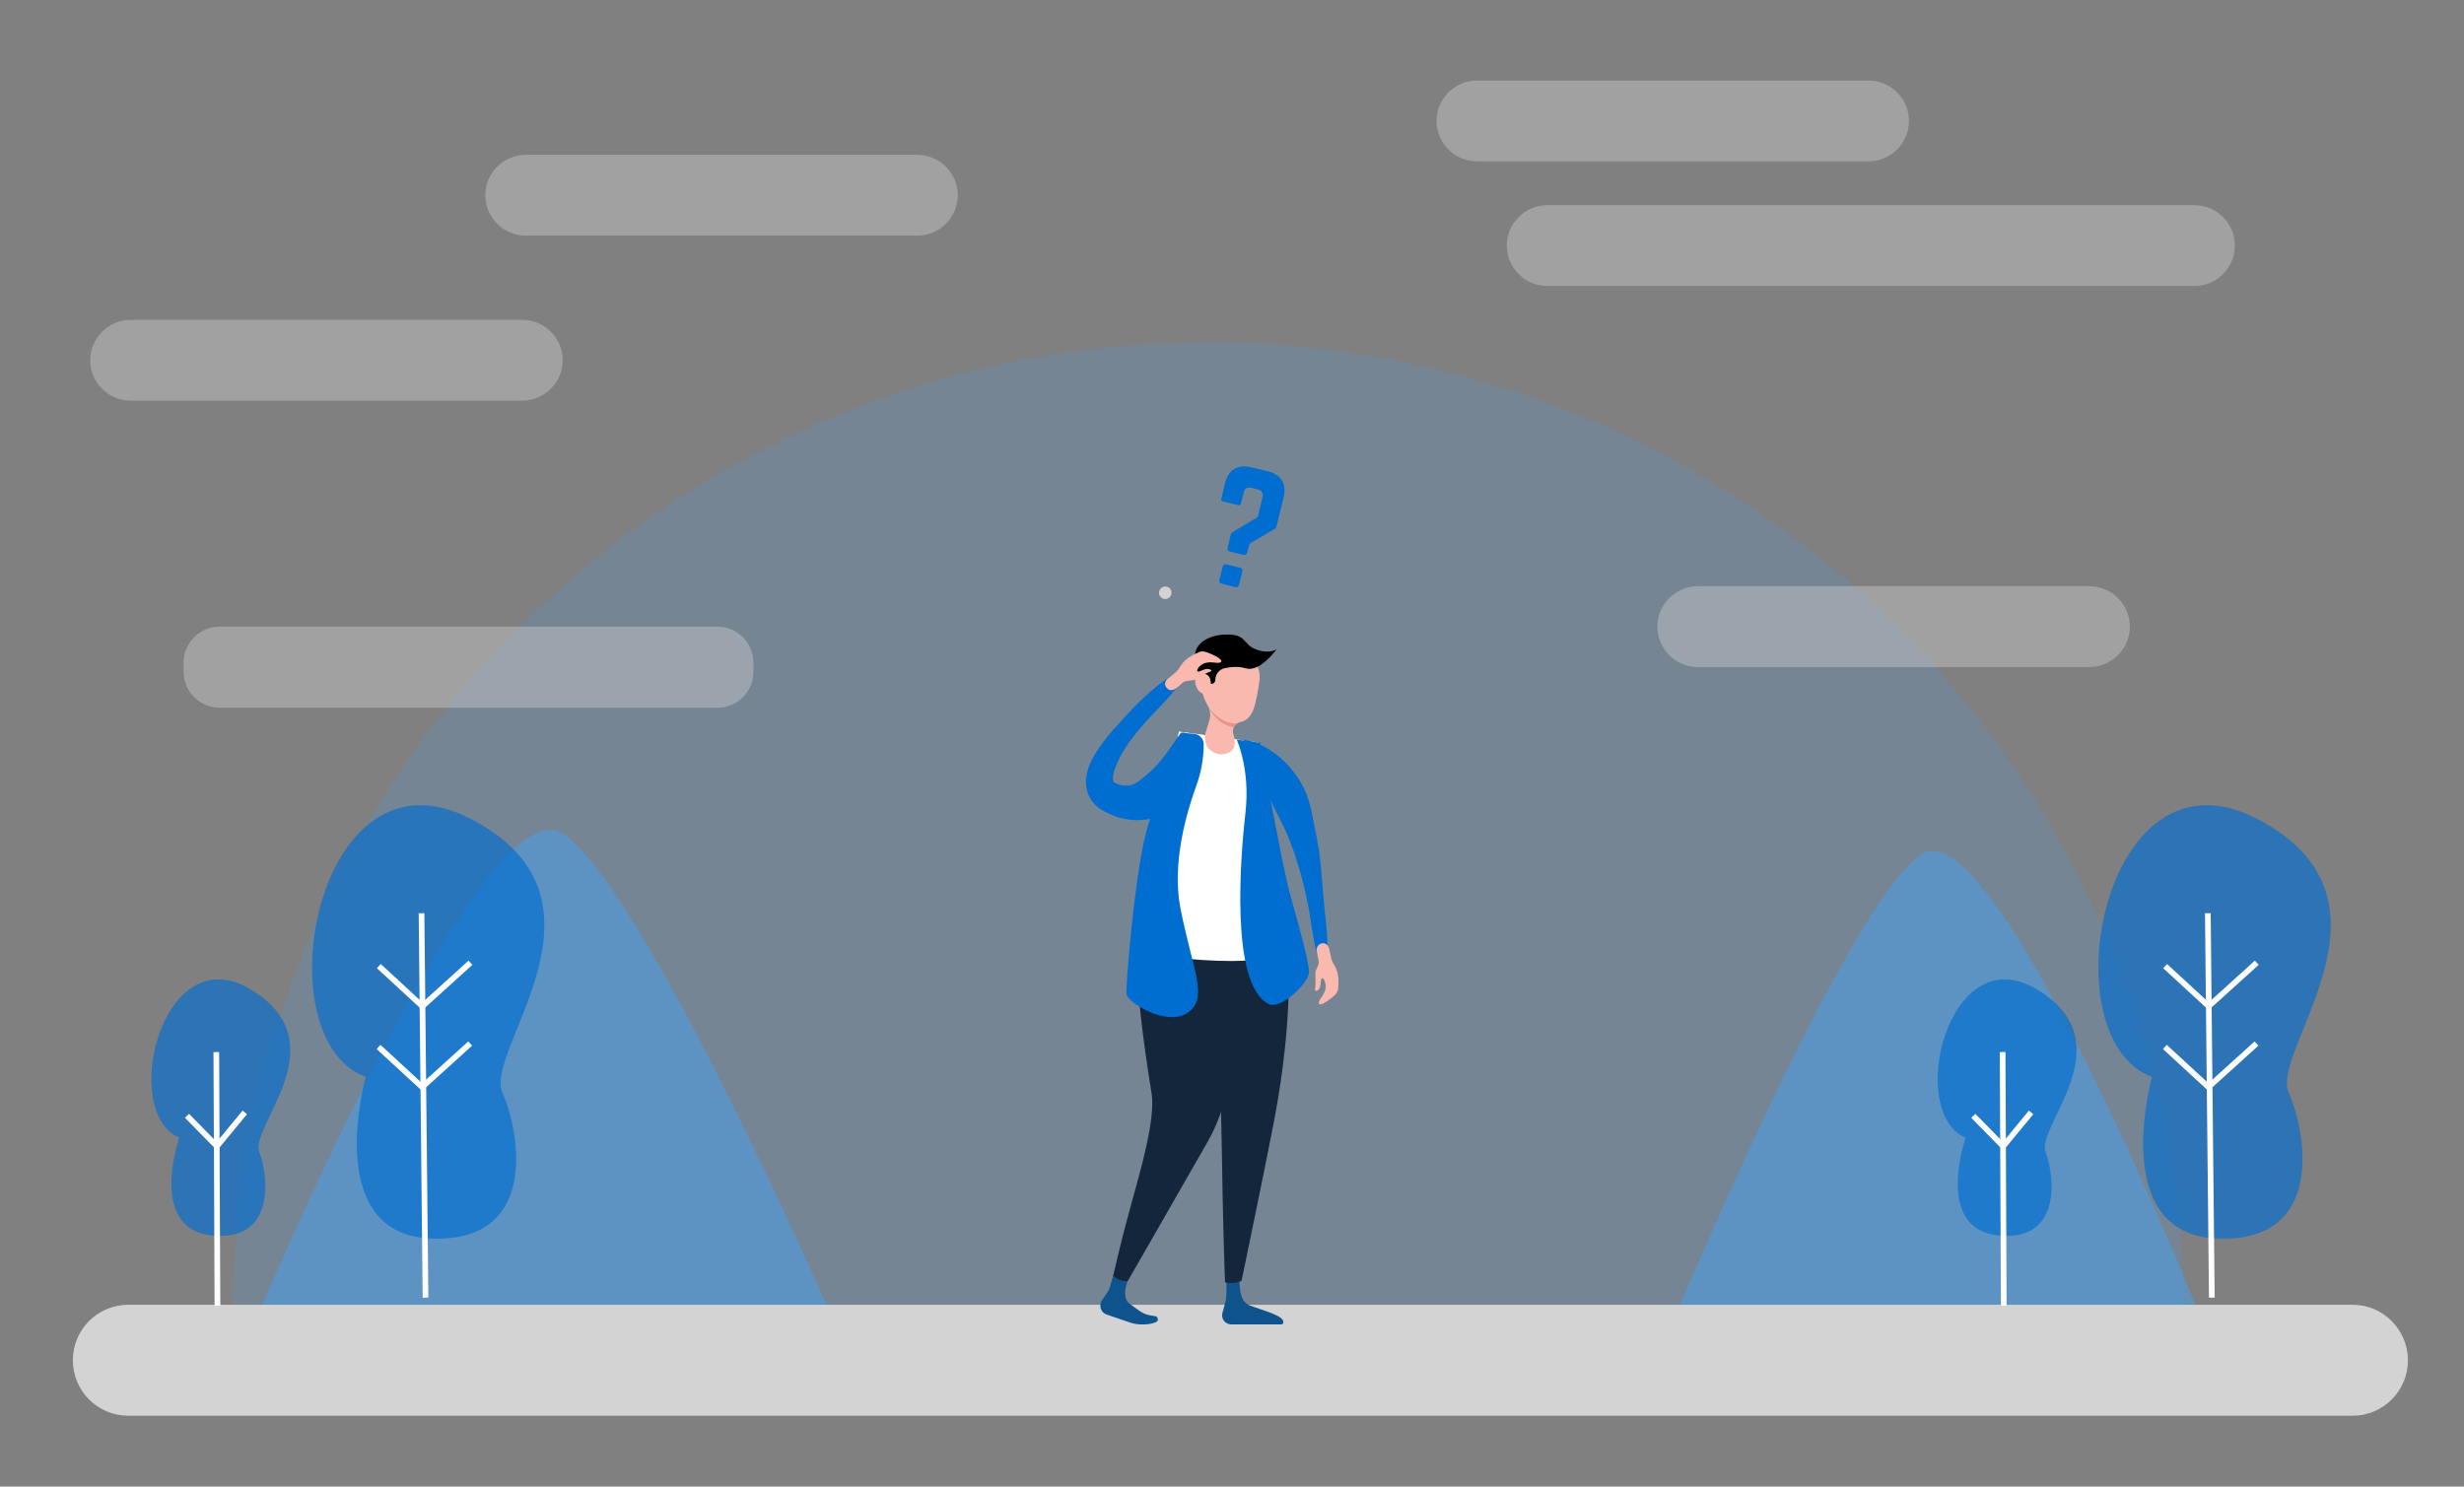 <?xml version="1.0" encoding="utf-8"?>
<!-- Generator: Adobe Illustrator 24.3.0, SVG Export Plug-In . SVG Version: 6.00 Build 0)  -->
<svg version="1.1" id="Layer_1" xmlns="http://www.w3.org/2000/svg" xmlns:xlink="http://www.w3.org/1999/xlink" x="0px" y="0px"
	 viewBox="0 0 865.7 522.4" style="enable-background:new 0 0 865.7 522.4;" xml:space="preserve">
<rect x="0" y="0" width="865.7" height="522.4" fill="#808080" stroke="none"/>
<style type="text/css">
	.st0{opacity:0.15;fill:#3CA4FF;enable-background:new    ;}
	.st1{opacity:0.43;}
	.st2{fill:#3CA4FF;}
	.st3{fill:#5E349D;}
	.st4{fill:#D3D3D3;}
	.st5{opacity:0.4;}
	.st6{opacity:0.66;fill:#006ED0;enable-background:new    ;}
	.st7{fill:none;stroke:#FFFEFE;stroke-width:2;stroke-miterlimit:10;}
	.st8{fill:#FAB9AF;}
	.st9{fill:#0E538C;}
	.st10{fill:#15293F;}
	.st11{opacity:7.000000e-02;enable-background:new    ;}
	.st12{fill:#FFFFFF;}
	.st13{fill:#006ED0;}
	.st14{fill:#E8948B;}
</style>
<path class="st0" d="M81.8,463c0-189.3,153.4-342.7,342.7-342.7S767.3,273.7,767.3,463"/>
<g class="st1">
	<g>
		<path class="st2" d="M89.5,464.7c0,0,79.4-189.4,107.9-171.9c28.5,17.5,95.7,171.9,95.7,171.9H89.5z"/>
	</g>
</g>
<g class="st1">
	<g>
		<path class="st2" d="M773.9,464.7c0,0-72.6-181.4-98.7-164.6c-26,16.8-87.5,164.6-87.5,164.6H773.9z"/>
	</g>
</g>
<g>
	<path class="st3" d="M439.9,468h-50.4c-1.8,0-3.3-1.5-3.3-3.3c0-1.8,1.5-3.3,3.3-3.3h50.4c1.8,0,3.3,1.5,3.3,3.3
		C443.2,466.5,441.7,468,439.9,468z"/>
</g>
<g>
	<path class="st4" d="M411.6,208.3c0,1.2-1,2.2-2.2,2.2s-2.2-1-2.2-2.2s1-2.2,2.2-2.2C410.6,206.1,411.6,207,411.6,208.3z"/>
</g>
<g class="st5">
	<path class="st4" d="M771,100.5H543.6c-7.8,0-14.2-6.4-14.2-14.2l0,0c0-7.8,6.4-14.2,14.2-14.2H771c7.8,0,14.2,6.4,14.2,14.2l0,0
		C785.2,94.1,778.8,100.5,771,100.5z"/>
</g>
<g class="st5">
	<path class="st4" d="M322.3,82.8H184.7c-7.8,0-14.2-6.4-14.2-14.2l0,0c0-7.8,6.4-14.2,14.2-14.2h137.6c7.8,0,14.2,6.4,14.2,14.2
		l0,0C336.5,76.4,330.1,82.8,322.3,82.8z"/>
</g>
<g class="st5">
	<path class="st4" d="M656.5,56.7H518.9c-7.8,0-14.2-6.4-14.2-14.2l0,0c0-7.8,6.4-14.2,14.2-14.2h137.6c7.8,0,14.2,6.4,14.2,14.2
		l0,0C670.7,50.3,664.3,56.7,656.5,56.7z"/>
</g>
<g class="st5">
	<path class="st4" d="M183.4,140.8H45.9c-7.8,0-14.2-6.4-14.2-14.2l0,0c0-7.8,6.4-14.2,14.2-14.2h137.6c7.8,0,14.2,6.4,14.2,14.2
		l0,0C197.7,134.4,191.3,140.8,183.4,140.8z"/>
</g>
<g class="st5">
	<path class="st4" d="M734.1,234.4H596.5c-7.8,0-14.2-6.4-14.2-14.2l0,0c0-7.8,6.4-14.2,14.2-14.2h137.6c7.8,0,14.2,6.4,14.2,14.2
		l0,0C748.3,228,741.9,234.4,734.1,234.4z"/>
</g>
<g class="st5">
	<path class="st4" d="M252.1,248.7h-175c-6.9,0-12.6-5.7-12.6-12.6v-3.3c0-6.9,5.7-12.6,12.6-12.6h175c6.9,0,12.6,5.7,12.6,12.6v3.3
		C264.7,243,259.1,248.7,252.1,248.7z"/>
</g>
<path class="st4" d="M846,478c0,10.8-8.7,19.5-19.5,19.5H45.1c-10.8,0-19.5-8.7-19.5-19.5l0,0c0-10.8,8.7-19.5,19.5-19.5h781.5
	C837.3,458.5,846,467.3,846,478L846,478z"/>
<path class="st6" d="M128.5,378.4c0,0-15.5,54.9,22.5,56.8s32.1-36.3,25.5-51.3s43.6-67.7-11-96.1
	C110.9,259.3,91.9,365.2,128.5,378.4z"/>
<path class="st6" d="M63,399.8c0,0-11.1,31.8,11.2,34.3c22.4,2.5,20.3-20.2,16.9-29.3s28.2-38.3-3-57.1S41.9,390.8,63,399.8z"/>
<path class="st6" d="M756.1,378.4c0,0-15.5,54.9,22.5,56.8s32.1-36.3,25.5-51.3s43.6-67.7-11-96.1
	C738.5,259.3,719.5,365.2,756.1,378.4z"/>
<path class="st6" d="M690.6,399.8c0,0-11.1,31.8,11.2,34.3c22.4,2.5,20.3-20.2,16.9-29.3s28.2-38.3-3-57.1S669.5,390.8,690.6,399.8z
	"/>
<g>
	<line class="st7" x1="76" y1="369.7" x2="76.4" y2="458.8"/>
	<polyline class="st7" points="86,390.9 76.2,402.8 65.7,392.1 	"/>
	<line class="st7" x1="148.1" y1="320.9" x2="149.5" y2="456"/>
	<polyline class="st7" points="165.3,338.3 148.4,353.6 133.1,339.5 	"/>
	<polyline class="st7" points="165.2,366.7 148.3,382 133,367.9 	"/>
	<line class="st7" x1="703.6" y1="369.7" x2="704" y2="458.8"/>
	<polyline class="st7" points="713.6,390.9 703.8,402.8 693.3,392.1 	"/>
	<line class="st7" x1="775.7" y1="320.9" x2="777.1" y2="456"/>
	<polyline class="st7" points="792.9,338.3 776,353.6 760.7,339.5 	"/>
	<polyline class="st7" points="792.8,366.7 775.9,382 760.6,367.9 	"/>
</g>
<g>
	<g>
		<polygon class="st8" points="452.4,333.4 442,260.9 414.2,257.1 399.7,332.9 		"/>
		<path class="st9" d="M430.9,445.7l0,8.2c0,1.7-0.2,3.3-0.7,4.9l-0.7,2.5c-0.6,2.1,1,4.1,3.1,4.1c5.6,0,15.1,0,17.5,0
			c0.4,0,0.8-0.3,0.8-0.7c0.2-2.4-6.7-4-11.9-6c-4-1.5-3.7-8.6-3.3-12.8c0.2-1.6-1.1-2.9-2.7-2.8l0,0
			C431.8,443.3,430.8,444.4,430.9,445.7z"/>
		<path class="st9" d="M392.6,443.4l-2.8,9.3c-0.1,0.4-0.3,0.8-0.6,1.2l-2,3c-1.3,1.9-0.4,4.5,1.8,5.1c0,0,4,1.4,8.2,2.8
			c4.2,1.4,9.6,0.2,9.6-0.9c0-2.5-2.3-0.5-6.2-3.1c-1.3-0.9-2.6-1.8-3.8-2.7c-3.3-2.6-0.4-9.3,1.6-13c0.7-1.3,0-3-1.5-3.3l-1-0.2
			C394.4,441.2,393,442,392.6,443.4z"/>
		<path class="st10" d="M421.4,334.1l30.8-2.6c0,0,3.1,22.4-4.7,63.1c-3.7,19.1-11.3,55.5-11.3,55.5c-1.9,0.8-3.8,1-5.8,0.5
			c0,0-0.6-16.1-0.9-33.4c-0.3-16.6-0.4-34.3-1.5-40.1C425.9,365.3,421.4,334.1,421.4,334.1z"/>
		<path class="st11" d="M421.4,334.1l30.8-2.6c0,0,3.1,22.4-4.7,63.1c-3.7,19.1-11.3,55.5-11.3,55.5c-1.9,0.8-3.8,1-5.8,0.5
			c0,0-0.6-16.1-0.9-33.4c-0.3-16.6-0.4-34.3-1.5-40.1C425.9,365.3,421.4,334.1,421.4,334.1z"/>
		<path class="st10" d="M427.7,334.5c3.2,17.1,10.3,42.6-3.4,66.7c-13.7,24-28.1,49-28.1,49c-1.9,0.1-3.5-0.6-5.1-1.8
			c0,0,2.4-10.9,5.9-23.6c4-14.5,9-31.6,7.6-40.6c-2.7-16.7-5.8-39-4.8-49.8C400.7,323.6,426.1,325.5,427.7,334.5z"/>
		<path class="st11" d="M427.7,334.5c3.2,17.1,10.3,42.6-3.4,66.7c-13.7,24-28.1,49-28.1,49c-1.9,0.1-3.5-0.6-5.1-1.8
			c0,0,2.4-10.9,5.9-23.6c4-14.5,9-31.6,7.6-40.6c-2.7-16.7-5.8-39-4.8-49.8C400.7,323.6,426.1,325.5,427.7,334.5z"/>
		<path class="st12" d="M453.4,331.5L442,260.9l-27.8-3.8l-15,74.6c-0.3,1.4,0.6,2.8,2,3c5.2,1,17.7,3,31.7,3c10.4,0,16.3-2,19-3.3
			C453,333.9,453.6,332.7,453.4,331.5z"/>
		<path class="st13" d="M422.9,261.5c0,5.1-0.9,10.1-2.7,14.9c-3.4,9.4-8.5,27.1-5.5,42.6c4.4,22.4,10,31.5,2.7,36.8
			c-7.3,5.2-21.2-3.5-21.6-6.4c-0.4-2.9,2.7-38.7,6.2-54.1s13.4-37.8,13.4-37.8l4.2,0.4C421.5,258.1,422.9,259.6,422.9,261.5
			L422.9,261.5z"/>
		<path class="st13" d="M434.5,259.9c0,0,4.8,10.4,3.1,25.4c-1.7,15-5.6,60.6,8.1,67.5c4.3,2.2,14.2-7.5,14.2-11.1
			c0-3.6-3.3-15.6-6.4-26.5S442.8,261,442.8,261L434.5,259.9z"/>
		<g>
			<path class="st8" d="M430.6,227.5c-6.2,0-8.5,4.4-8.6,12.6c0,3.1,1.3,6.1,2.4,8c0.8,1.4,1,3.1,0.6,4.7l-1.4,4.6
				c-0.9,4.3,1.1,6.6,4.1,7.5c1.5,0.4,3.3,0.1,4.6-0.7c1.5-1,1.7-3.1,1.4-5l-0.4-1.3c-0.5-1.8,0.6-3.7,2.3-4.1c4.8-1,5.5-6,6.8-13.8
				C443.8,232.1,436.8,227.5,430.6,227.5z"/>
			<path d="M430.4,223c-4.3,0-11.4,2.4-10.5,8.7l0.8,4.4c0.3,1.8,1.8,3.1,3.6,3.2l0,0c0.2,0.6,0.7,1,1.3,1c0.8,0,1.4-0.6,1.4-1.4
				l0,0c0-2,1.4-3.7,3.3-4.1c2.4-0.5,4.9-0.7,7.6,0.1c4.9,1.3,10.6-6.8,10.7-6.8c0,0-2.5,1.9-7.3,0.1
				C436.3,226.3,438.3,222.7,430.4,223z"/>
			<path class="st8" d="M425.4,240.3c0,1.9-0.7,3.4-2.5,3.4s-3-2.6-3-4.5c0-1.9,1.2-2.4,3-2.4S425.4,238.4,425.4,240.3z"/>
		</g>
		<path class="st13" d="M416,237.4c0,0-0.7,1.6-2.2,3.7c-0.8,1.1-1.8,2.3-3,3.7c-1.2,1.4-2.6,2.9-4.2,4.5c-1.5,1.6-3.2,3.4-4.9,5.3
			c-1.7,1.9-3.4,4-5,6.2c-1.5,2.3-3,4.6-4.1,7.1c-0.5,1.2-1,2.4-1.3,3.6c-0.3,1.1-0.4,2.2-0.2,2.8c0.1,0.3,0.2,0.5,0.3,0.6
			c0.1,0.1,0.2,0.2,0.4,0.2c0.3,0.2,0.9,0.5,1.8,0.7l0.5,0.1c0.1,0,0.2,0.1,0.3,0.1l0.2,0l0.6,0l0.7,0l0.7,0
			c0.9-0.1,1.7-0.4,2.4-0.8c1.4-0.8,2.4-1.8,3.6-2.7c1.2-1,2.5-2.2,3.7-3.5c2.4-2.6,4.5-5.6,6-7.8c0.8-1.2,1.4-2.1,1.9-2.7
			c0.5-0.7,0.7-1,0.7-1l1.4,0c0,0,0.2,0.4,0.6,1.2c0.4,0.8,0.8,1.9,1.2,3.4c0.8,3,1.3,7.6-0.6,13c-0.9,2.7-2.5,5.6-5.1,8.2
			c-1.3,1.3-2.9,2.4-4.8,3.2c-1.8,0.9-3.9,1.4-6,1.6c-4.2,0.4-8.5-0.5-11.8-2.1c-0.9-0.4-1.9-0.9-2.9-1.5c-1-0.7-2-1.4-2.8-2.5
			c-0.9-1-1.6-2.3-2-3.6c-0.4-1.3-0.6-2.6-0.6-3.8c0.1-2.4,0.7-4.3,1.4-6.1c0.7-1.7,1.6-3.2,2.5-4.6c1.8-2.8,3.8-5.2,5.7-7.4
			c2-2.2,3.9-4.3,5.7-6.3c1.8-1.9,3.6-3.7,5.3-5.3c1.7-1.6,3.3-2.9,4.8-4.1c1.5-1.2,2.8-2.1,4-2.8c2.4-1.3,4.1-1.7,4.1-1.7
			L416,237.4z"/>
		<path class="st13" d="M464.3,337.8c0,0-0.9-1.2-1.7-3.5c-0.4-1.1-0.7-2.5-1-4.1c-0.3-1.6-0.6-3.4-0.9-5.3c-0.3-2-0.6-4.1-1-6.3
			c-0.4-2.2-1-4.5-1.5-6.9c-0.6-2.4-1.2-4.8-2-7.3c-0.3-1.2-0.8-2.4-1.1-3.6c-0.4-1.2-0.8-2.3-1.3-3.6c-0.4-1.2-0.9-2.4-1.4-3.6
			c-0.5-1.2-1-2.3-1.6-3.5c-1.1-2.2-2.2-4.4-3.2-6.4c-1-2-1.8-4-2.6-5.9c-0.8-1.9-1.6-3.6-2.4-5.3c-0.8-1.6-1.5-3.2-2.3-4.5
			c-0.7-1.4-1.4-2.6-2-3.6c-0.6-1.1-1-1.9-1.3-2.5c-0.3-0.6-0.5-0.9-0.5-0.9l0.7-1c0,0,0.4,0,1.1,0.2c0.3,0.1,0.8,0.2,1.2,0.3
			c0.5,0.1,1,0.3,1.6,0.5c1.2,0.4,2.7,1.1,4.2,2c1.5,0.9,3.2,2.1,4.9,3.6c1.7,1.5,3.3,3.3,4.8,5.3c1.5,2,2.9,4.3,3.9,6.9
			c1,2.5,1.7,5.2,2.2,7.9c0.5,2.7,1.1,5.3,1.6,8c0.2,1.3,0.5,2.7,0.7,4.1c0.2,1.4,0.4,2.7,0.5,4.1c0.3,2.7,0.5,5.3,0.7,7.8
			c0.2,2.5,0.4,4.9,0.6,7.2c0.2,2.3,0.5,4.4,0.7,6.4c0.2,2,0.3,3.8,0.4,5.4c0,1.6,0.1,3-0.1,4.2c-0.3,2.4-1,3.8-1,3.8L464.3,337.8z"
			/>
		<path class="st8" d="M423.6,236.7c-1.7,0.8-3.2,1.9-3.9,2.2c-0.3,0.1-1.2,0.2-1.4,0.2c-0.7,0.1-1.9,0.2-2.5,0.6l-2.4,2
			c-1.2,1-2.5,1.2-3.5,0l0,0c-1.1-1.2-0.5-2.7,0.9-3.6l1.7-1.4c1.1-0.7,1.8-1.9,2.5-3c1.4-2.2,4.2-3.7,6.4-4.6
			c1.4-0.6,3.3,0.3,5.8,1.5c1.2,0.6,2.9,2,1.2,2.3c-1.4,0.3-5.3-1.4-7.6,2.1c-0.1,0.2-0.4,0.6-0.2,0.8c0.5,0.6,1.8-0.4,2.7-0.6
			c1.2-0.3,2.1,0,2.3,0.4C425.8,236,424.8,236,423.6,236.7z"/>
		<path class="st8" d="M462.2,346c0-1.9-0.1-3.8,0-4.5c0-0.3,0.4-1.1,0.5-1.3c0.3-0.7,0.8-1.7,0.6-2.5l-0.6-3.1
			c-0.3-1.5,0.2-2.7,1.6-3.1l0,0c1.6-0.3,2.6,0.9,2.8,2.5l0.5,2.1c0.1,1.3,0.8,2.4,1.5,3.6c1.3,2.3,1.3,5.4,1,7.9
			c-0.1,1.5-1.8,2.8-4.1,4.4c-1.1,0.8-3.1,1.6-2.6,0c0.4-1.4,3.7-4,1.8-7.7c-0.1-0.2-0.4-0.6-0.6-0.6c-0.7,0.1-0.5,1.8-0.7,2.7
			c-0.3,1.2-0.9,1.8-1.4,1.8C461.7,348.2,462.1,347.3,462.2,346z"/>
	</g>
	<path class="st14" d="M424.6,248.6c0,0,4.6,6.4,10.4,5.5c0,0-1.2,0.6-1.5,1.5C433.6,255.6,428.1,255.2,424.6,248.6z"/>
</g>
<g>
	<g>
		<path class="st13" d="M429.6,199.1c0.2-0.7,0.6-0.9,1.3-0.8l4.8,1.2c0.7,0.2,0.9,0.6,0.8,1.3l-1.2,4.7c-0.2,0.7-0.6,0.9-1.3,0.8
			l-4.8-1.2c-0.7-0.2-0.9-0.6-0.8-1.3L429.6,199.1z M445.4,165.6c4.8,1.2,6.7,4.4,5.6,9.2l-2.5,10.1c-0.1,0.6-0.4,0.9-0.9,1.1
			l-8,4.7c-0.4,0.3-0.7,0.6-0.8,1.2l-0.6,2.3c-0.2,0.7-0.6,0.9-1.3,0.8l-4.8-1.2c-0.7-0.2-0.9-0.6-0.8-1.3l1.1-4.5
			c0.1-0.5,0.4-0.8,0.8-1.1l8.7-5.2l1.7-7.1c0.3-1.3-0.3-2.2-1.5-2.6l-2.5-0.6c-1.4-0.3-2.2,0.2-2.6,1.5l-1,4
			c-0.1,0.5-0.5,0.7-1,0.6l-5.3-1.3c-0.6-0.1-0.7-0.5-0.6-1l1.3-5.4c1.2-4.8,4.4-6.7,9.2-5.6L445.4,165.6z"/>
	</g>
</g>
</svg>
